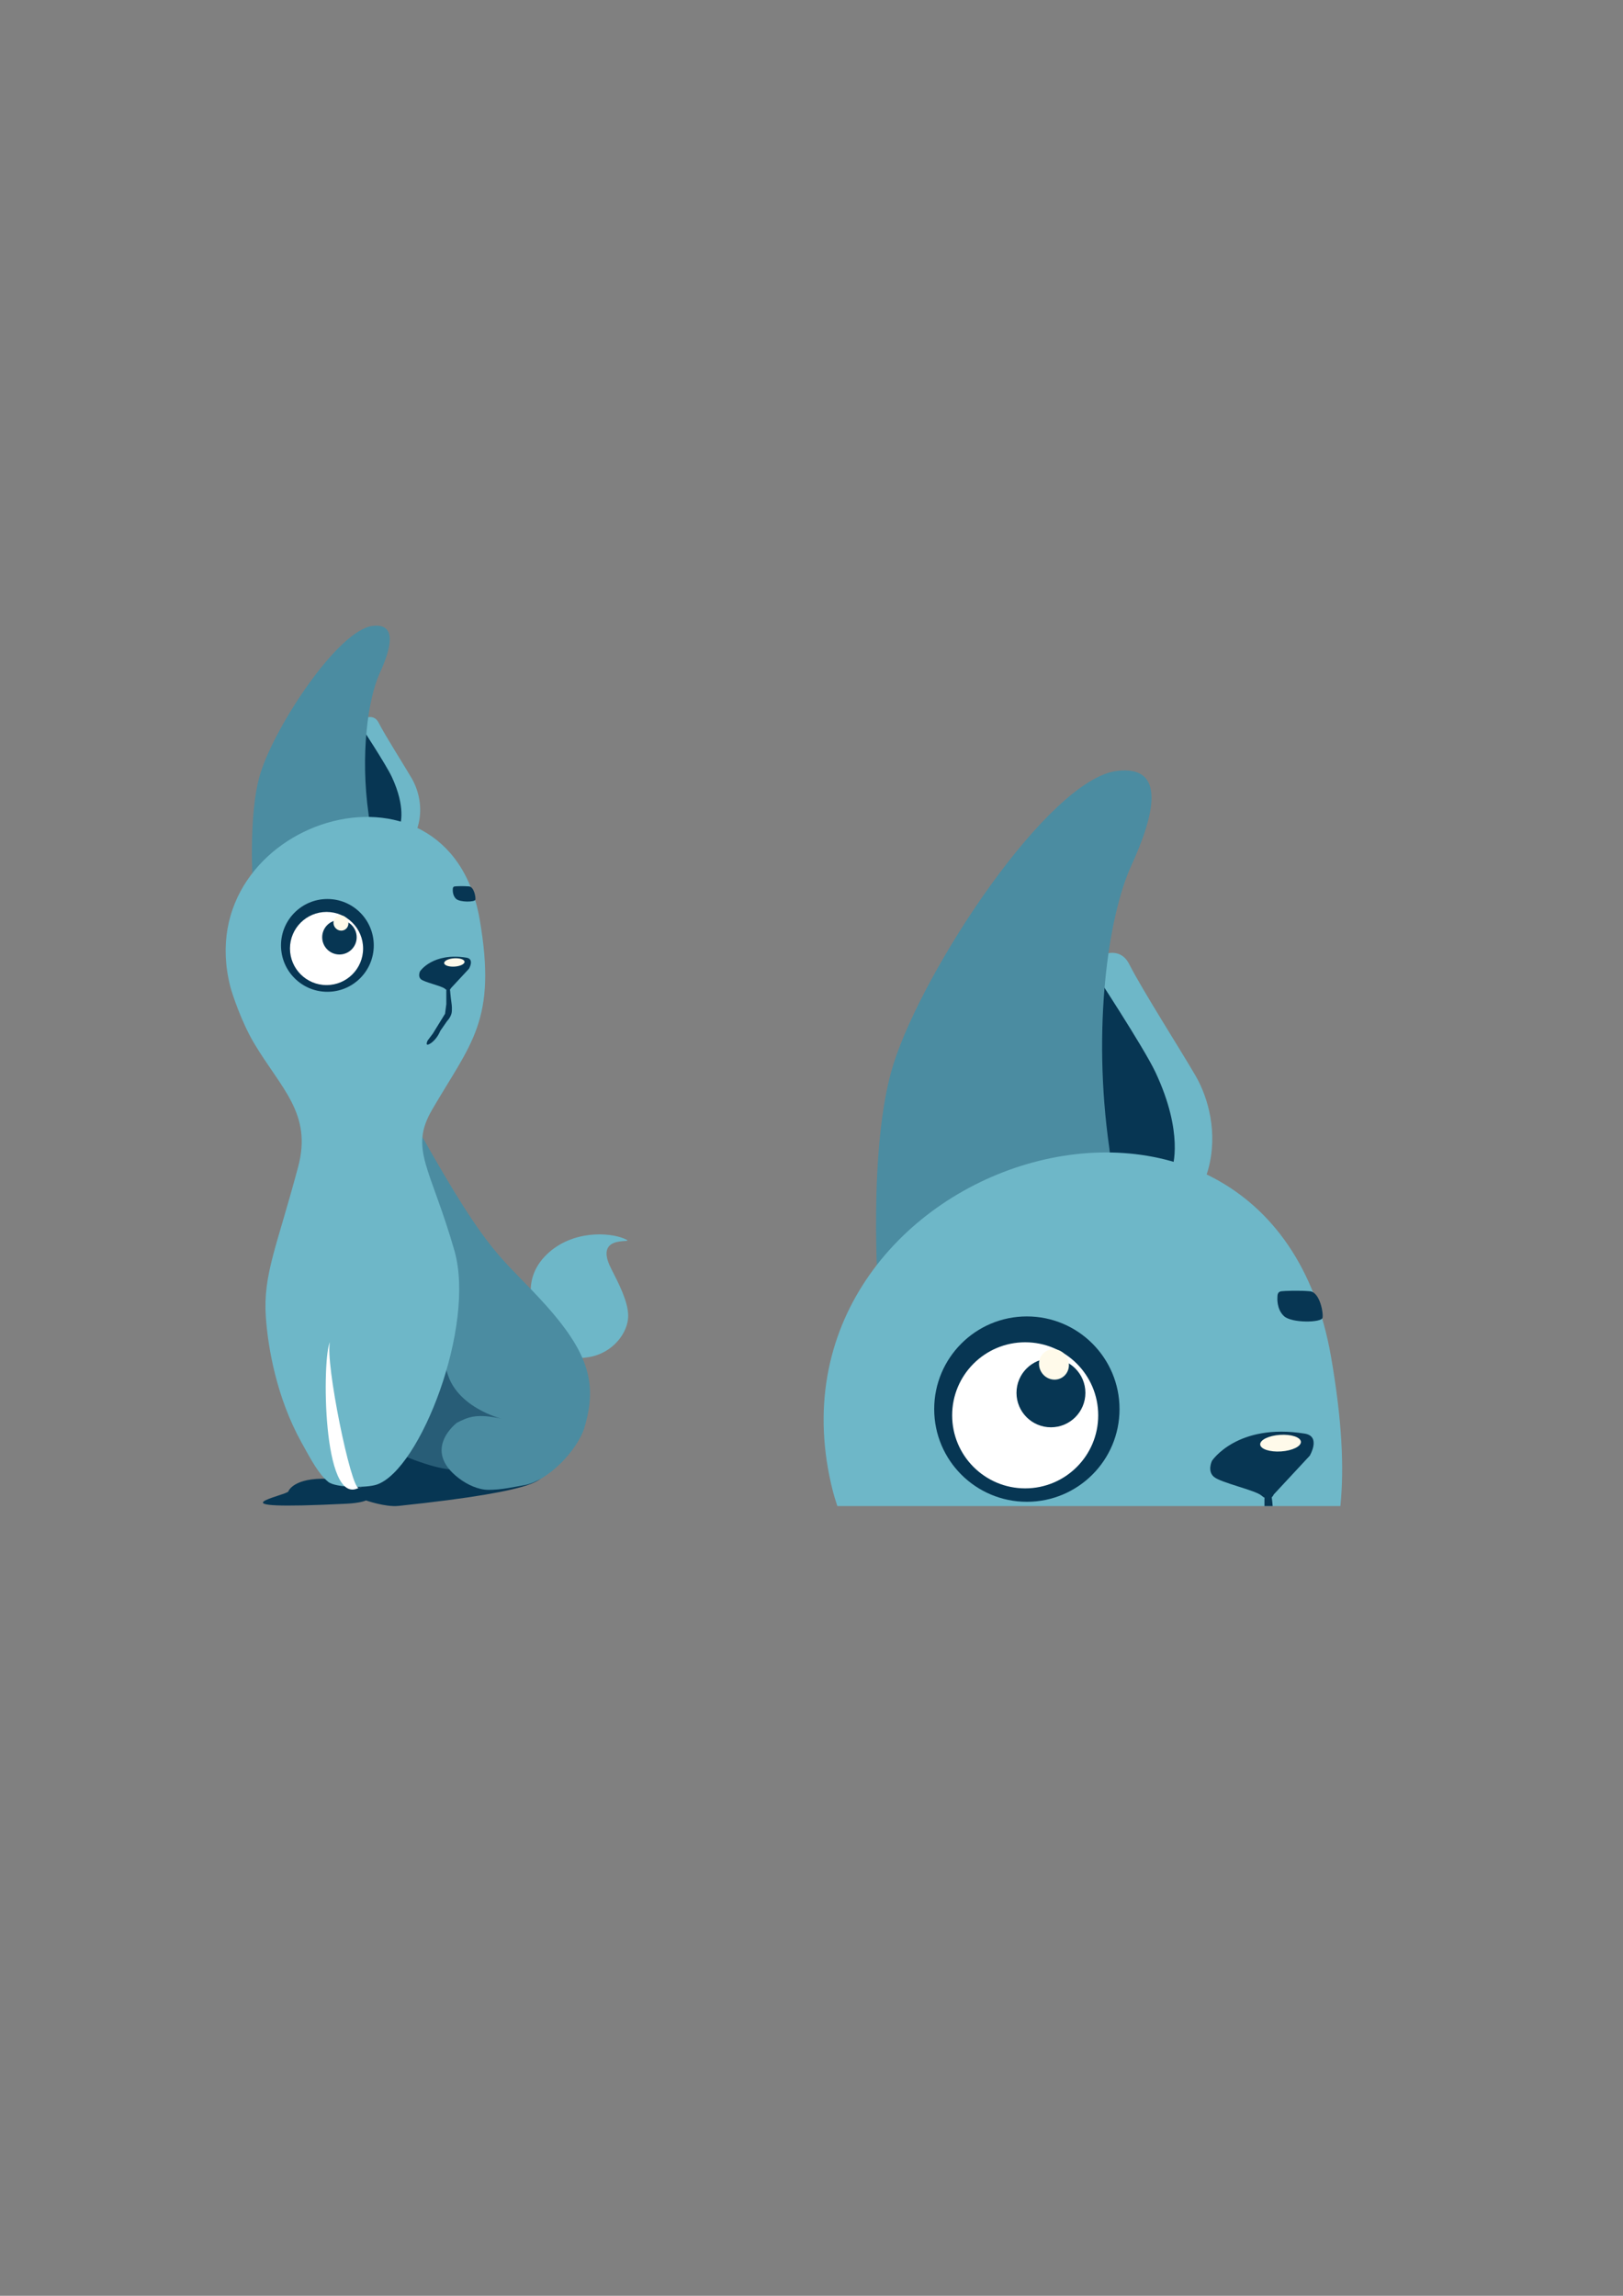 <?xml version="1.0" encoding="utf-8"?>
<!-- Generator: Adobe Illustrator 15.1.0, SVG Export Plug-In . SVG Version: 6.00 Build 0)  -->
<!DOCTYPE svg PUBLIC "-//W3C//DTD SVG 1.1//EN" "http://www.w3.org/Graphics/SVG/1.1/DTD/svg11.dtd">
<svg version="1.1" id="Layer_1" xmlns="http://www.w3.org/2000/svg" xmlns:xlink="http://www.w3.org/1999/xlink" x="0px" y="0px"
	 width="595.28px" height="841.89px" viewBox="0 0 595.28 841.89" enable-background="new 0 0 595.28 841.89" xml:space="preserve">
<rect x="0" y="0" width="595.28" height="841.89" fill="#808080" stroke="none"/>
<g>
	<path fill="#073653" d="M105.786,546.861c0,0,1.827-5.113,14.604-4.562c8.618,0.371,28.295-13.676,31.201-13.348
		c2.907,0.329,43.772,6.145,46.706,9.557c2.932,3.411,2.338,7.989-52.119,13.721c-4.834,0.508-11.943-2.013-11.943-2.013
		s-1.745,0.939-7.113,1.207C74.139,554.073,105.885,548.295,105.786,546.861z"/>
	<path fill="#6EB7C8" d="M131.679,264.512c0,0,4.999-3.887,7.219,0.555s9.994,16.656,12.214,20.542
		c2.222,3.886,4.133,10.363,2.222,17.211c-2.222,7.958-12.215,13.881-18.322,8.884S131.679,264.512,131.679,264.512z"/>
	<path fill="#073653" d="M132.271,266.181c0,0,9.259,14.083,11.424,18.692c5.28,11.246,3.085,17.478,3.085,17.478l-7.328,4.213
		h-11.391L132.271,266.181z"/>
	<path fill="#285D77" d="M134.342,522.686c0,0,4.208,7.815,17.767,12.77c22.035,8.05,21.536,0.396,28.316-4.44
		c16.667-11.893-7.761-41.455-17.754-41.455S134.342,522.686,134.342,522.686z"/>
	<path fill="#6EB7C8" d="M196.919,482.777c0,0-7.052-12.532,3.692-22.829c9.35-8.962,22.908-7.978,28.134-5.807
		c6.39,2.657-11.644-2.791-4.631,10.987c2.955,5.807,6.27,12.232,6.293,17.396c0.029,5.924-5.368,13.694-14.569,15.172
		C197.273,500.676,196.919,482.777,196.919,482.777z"/>
	<path fill="#4B8CA1" d="M148.975,406.278c28.991,52.56,32.934,52.786,48.212,69.068c18.391,19.604,22.216,31.234,17.199,48.039
		c-2.504,8.393-13.371,19.722-22.056,21.23c-3.638,0.632-8.318,1.739-13.16,1.729c-3.735-0.006-7.771-1.894-10.846-4.232
		c-13.879-10.548-0.704-20.399-0.704-20.399c3.883-1.98,6.795-3.271,14.585-1.809c7.278,1.371-11.391-1.107-17.215-13.879
		C159.148,493.205,144.311,397.822,148.975,406.278z"/>
	<path fill="#4B8CA1" d="M92.815,326.14c0,0-2.032-27.629,2.774-42.801c5.553-17.531,28.518-52.341,41.088-53.805
		c9.115-1.062,6.79,8.181,2.562,17.416c-4.228,9.234-7.179,29.775-4.026,51.798C138.897,324.474,92.815,326.14,92.815,326.14z"/>
	<path fill="#6EB7C8" d="M93.163,382.517c9.9,16.638,21.397,25.797,16.211,45.291c-7.791,29.277-12.932,39.544-11.874,55.064
		c0.756,11.085,3.861,29.47,13.082,46.104c3.605,6.503,6.292,11.589,9.814,14.446c2.67,2.166,14.007,2.285,17.808,0.987
		c15.952-5.441,36.358-58.249,28.475-85.761c-8.789-30.665-16.681-37.124-8.19-51.713c14.275-24.534,23.86-32.658,17.444-69.781
		c-11.496-66.536-107.091-36.166-91.445,24.704C85.137,364.384,88.557,374.773,93.163,382.517z"/>
	<g>
		<circle fill="#073653" cx="120.076" cy="346.688" r="17.013"/>
		<circle fill="#FFFFFF" cx="119.767" cy="347.828" r="13.408"/>
		<circle fill="#073653" cx="124.496" cy="343.702" r="6.325"/>
	</g>
	<path fill="#073653" d="M154.07,356.167c0,0,4.619-6.97,17.013-4.983c3.049,0.488,0.928,4.058,0.928,4.058l-6.606,7.113
		c0,0-0.638,1.645-2.238,0.213c-1.11-0.993-7.495-2.358-8.759-3.453C153.146,358.021,154.07,356.167,154.07,356.167z"/>
	<path fill="#073653" d="M163.698,363.061v5.182l-0.464,3.515l-4.442,7.218l-1.943,2.591c0,0-1.296,2.592,1.109,1.019
		c2.407-1.573,3.517-4.534,3.517-4.534l2.499-3.609c0,0,1.666-1.666,1.758-3.608c0.093-1.943-0.092-2.684-0.369-4.811
		c-0.279-2.129-0.187-3.518-0.649-3.703C164.252,362.136,163.698,363.061,163.698,363.061z"/>
	<path fill="#073653" d="M166.077,326.123c0,0-0.223,2.203,1.22,3.51c1.441,1.306,6.88,1.194,7.061,0.293
		c0.181-0.901-0.496-4.686-2.298-4.867c-1.802-0.18-4.77-0.08-5.271,0C166.447,325.114,166.064,325.272,166.077,326.123z"/>
	<path fill="#FFFAEA" d="M127.308,336.987c0.864,1.3,0.555,3.025-0.691,3.855c-1.243,0.828-2.955,0.447-3.82-0.854
		c-0.866-1.3-0.558-3.026,0.689-3.855C124.729,335.305,126.441,335.687,127.308,336.987z"/>
	<path fill="#FFFAEA" d="M170.385,352.685c0.055,0.84-1.571,1.633-3.635,1.772c-2.06,0.139-3.781-0.429-3.836-1.269
		c-0.057-0.84,1.569-1.635,3.633-1.773C168.607,351.276,170.328,351.845,170.385,352.685z"/>
	<path fill="#FFFFFF" d="M131.585,545.604c-13.488,7.125-13.458-47.938-10.577-53.402
		C119.202,499.496,128.778,546.311,131.585,545.604C131.141,545.839,134.152,544.956,131.585,545.604z"/>
</g>
<g>
	<path fill="#6EB7C8" d="M399.81,352.566c0,0,9.985-7.765,14.421,1.109c4.436,8.874,19.966,33.275,24.4,41.039
		c4.44,7.764,8.257,20.702,4.44,34.384c-4.44,15.9-24.405,27.731-36.603,17.748C394.265,436.863,399.81,352.566,399.81,352.566z"/>
	<path fill="#073653" d="M400.991,355.899c0,0,18.497,28.135,22.824,37.343c10.547,22.466,6.163,34.917,6.163,34.917l-14.64,8.417
		h-22.755L400.991,355.899z"/>
	<path fill="#4B8CA1" d="M322.172,475.686c0,0-4.061-55.198,5.539-85.509c11.095-35.023,56.975-104.564,82.084-107.489
		c18.211-2.121,13.566,16.343,5.117,34.792c-8.443,18.447-14.342,59.483-8.043,103.481
		C414.23,472.354,322.172,475.686,322.172,475.686z"/>
	<path fill="#6EB7C8" d="M307.117,552.297h184.511c1.446-14.486,0.53-31.805-3.409-54.607
		c-22.964-132.923-213.941-72.252-182.685,49.352C305.814,548.13,306.353,549.954,307.117,552.297z"/>
	<g>
		<path fill="#073653" d="M410.617,516.731c0,18.771-15.217,33.986-33.985,33.986c-18.773,0-33.989-15.216-33.989-33.986
			s15.216-33.986,33.989-33.986C395.4,482.745,410.617,497.961,410.617,516.731z"/>
		<path fill="#FFFFFF" d="M402.798,519.012c0,14.797-11.995,26.786-26.785,26.786c-14.795,0-26.785-11.989-26.785-26.786
			c0-14.794,11.99-26.787,26.785-26.787C390.803,492.225,402.798,504.218,402.798,519.012z"/>
		<circle fill="#073653" cx="385.462" cy="510.769" r="12.635"/>
	</g>
	<path fill="#073653" d="M444.545,535.671c0,0,9.226-13.926,33.985-9.954c6.091,0.975,1.854,8.107,1.854,8.107l-13.198,14.207
		c0,0-1.274,3.289-4.472,0.428c-2.218-1.983-14.973-4.712-17.497-6.898C442.697,539.374,444.545,535.671,444.545,535.671z"/>
	<path fill="#073653" d="M468.529,475.648c0,0-0.441,4.401,2.437,7.013c2.88,2.608,13.743,2.385,14.108,0.584
		c0.359-1.798-0.994-9.36-4.592-9.723c-3.603-0.359-9.532-0.159-10.532,0C469.27,473.635,468.503,473.949,468.529,475.648z"/>
	<path fill="#FFFAEA" d="M391.079,497.354c1.723,2.599,1.109,6.043-1.38,7.7c-2.483,1.655-5.903,0.895-7.631-1.704
		c-1.734-2.598-1.114-6.046,1.373-7.7C385.925,493.994,389.345,494.756,391.079,497.354z"/>
	<path fill="#FFFAEA" d="M477.135,528.714c0.11,1.681-3.139,3.263-7.263,3.541c-4.111,0.279-7.553-0.857-7.662-2.535
		c-0.115-1.679,3.134-3.266,7.256-3.542C473.585,525.899,477.021,527.035,477.135,528.714z"/>
	<path fill="#073653" d="M466.782,552.297c-0.214-2.491-0.296-4.063-0.975-4.333c-0.923-0.368-2.032,1.479-2.032,1.479v2.854
		H466.782z"/>
</g>
</svg>
